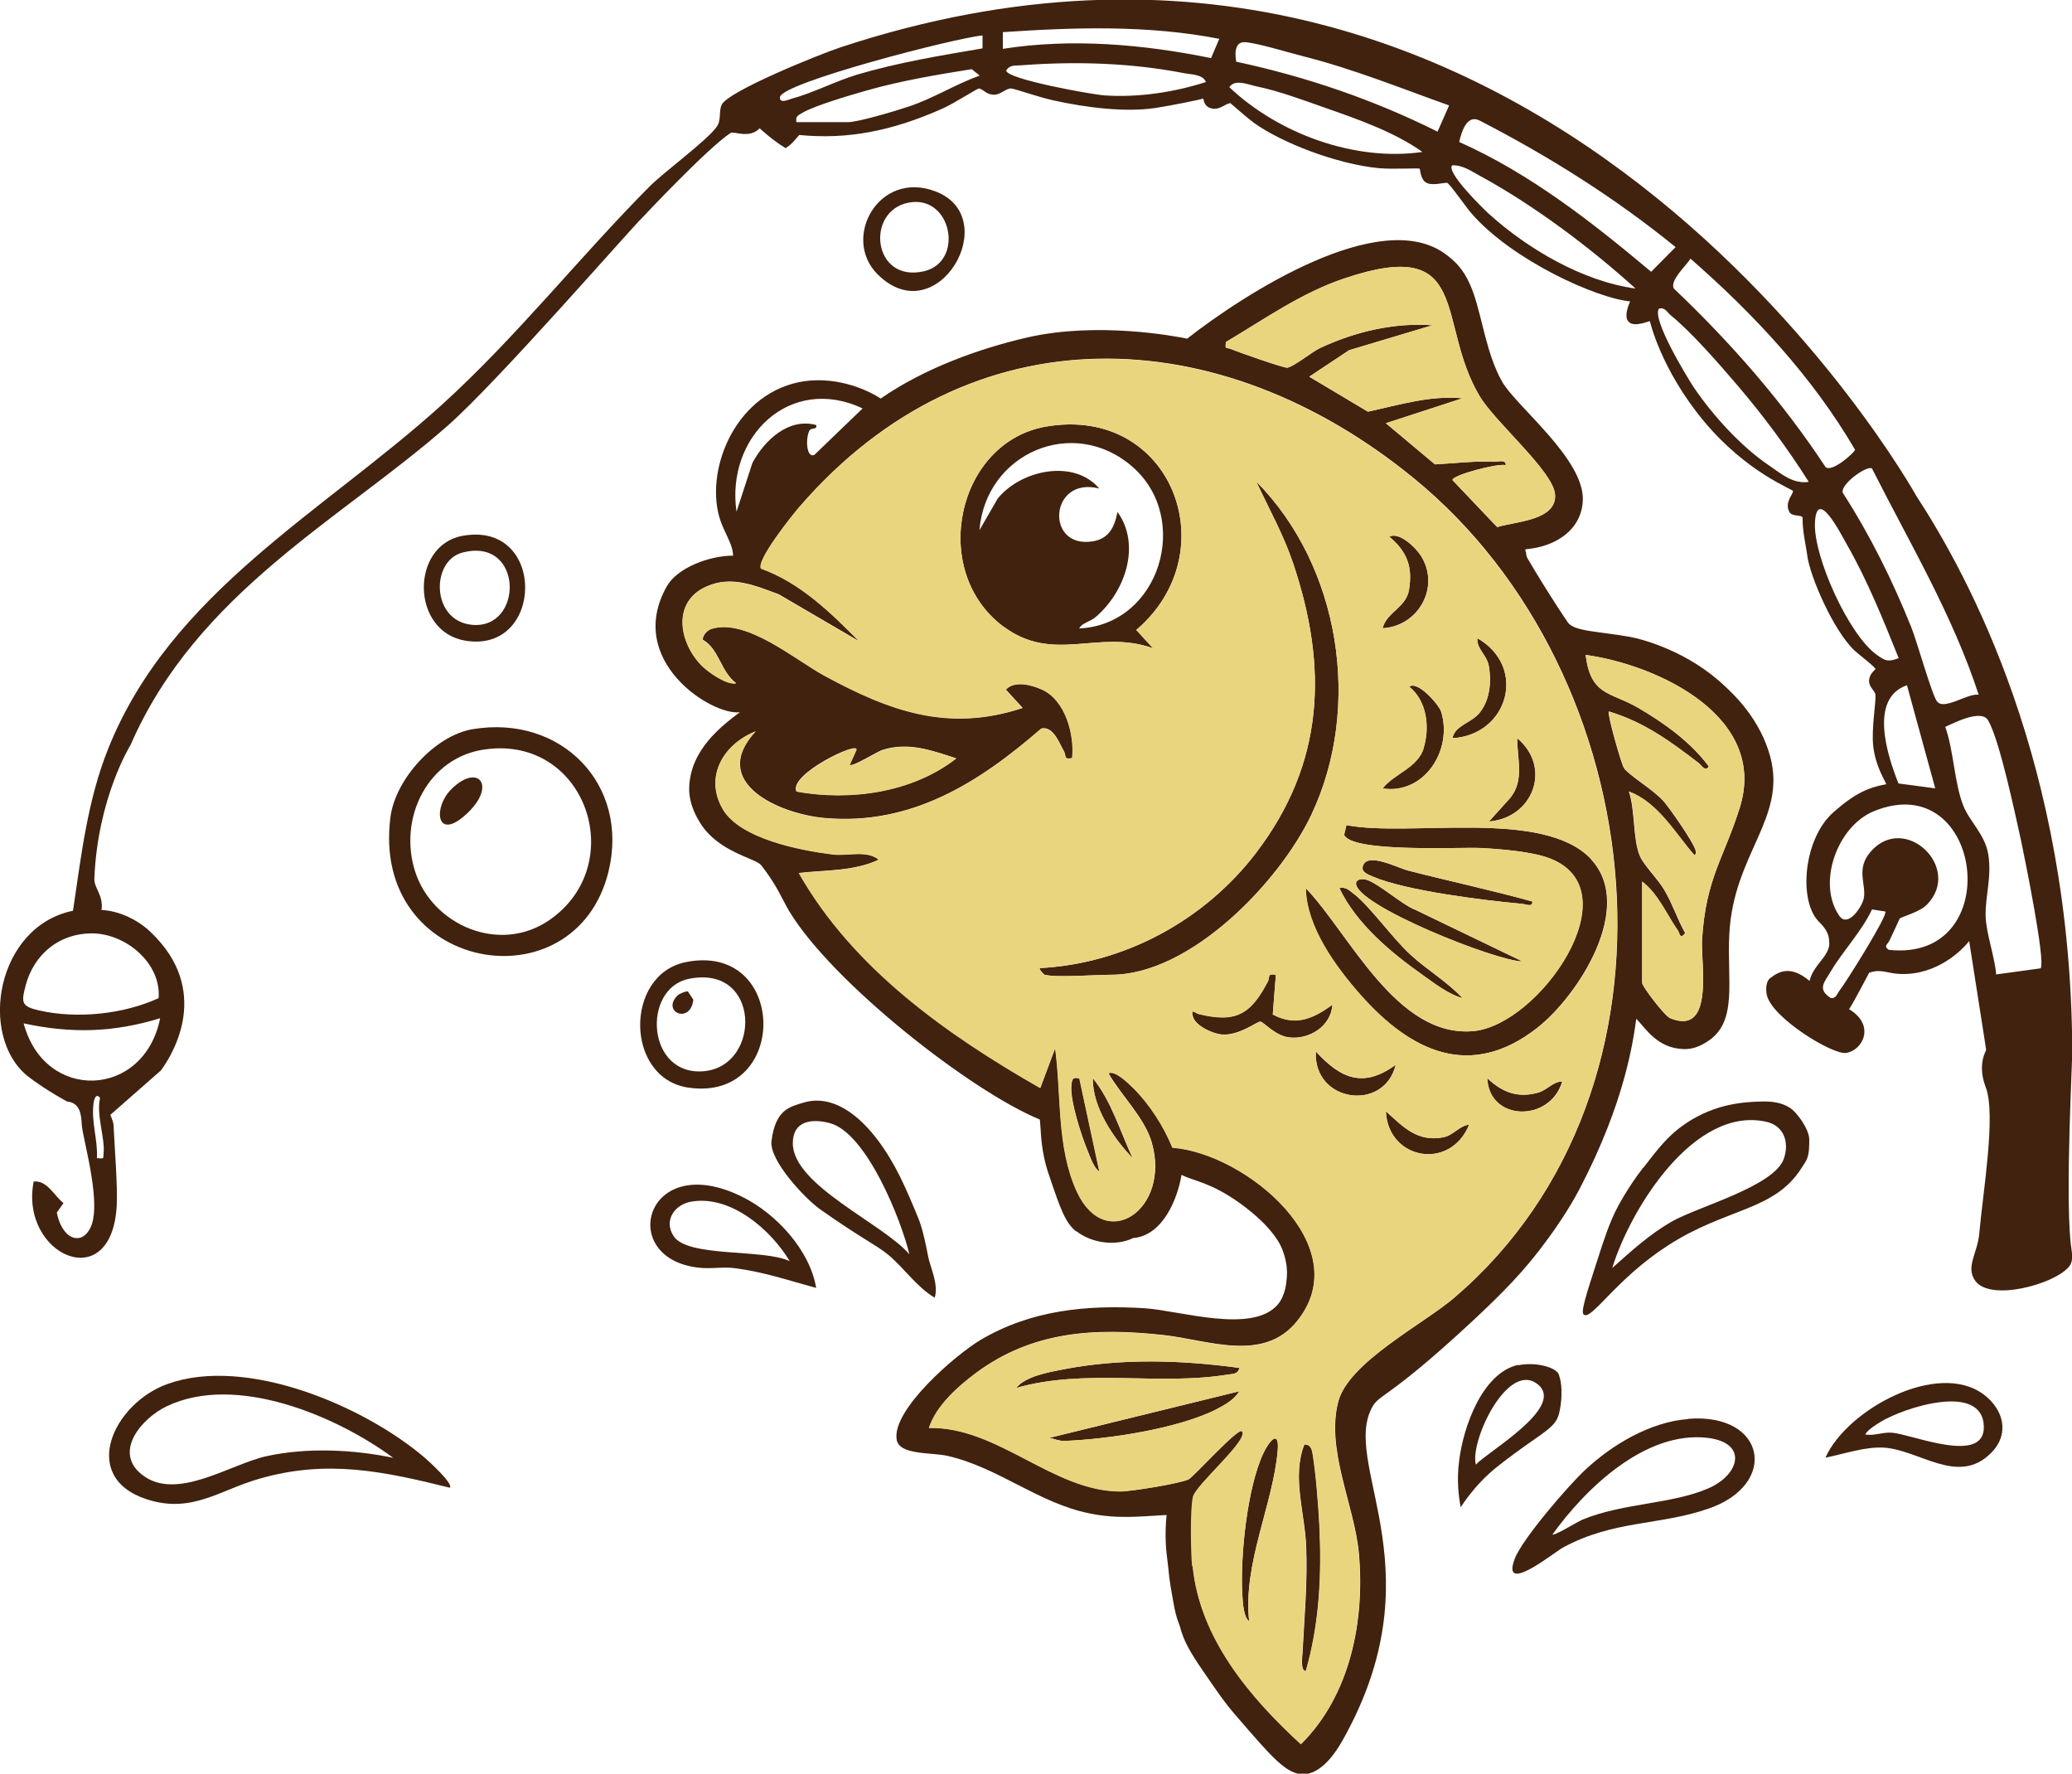 <?xml version="1.0" encoding="UTF-8"?>
<svg id="_レイヤー_2" data-name="レイヤー 2" xmlns="http://www.w3.org/2000/svg" viewBox="0 0 80.6 68.98">
  <defs>
    <style>
      .cls-1 {
        fill: #40220f;
      }

      .cls-2 {
        fill: #e9d57d;
      }
    </style>
  </defs>
  <g id="_生理" data-name="生理">
    <g>
      <g>
        <path class="cls-1" d="M30.01,44.39c.15-1.24.71-1.34,1.22-1.5,1.49-.47,2.98,1.07,3.98,3.29.3.66.56,1.32.56,1.32.16.47.23.84.34,1.39.08.4.41,1.07.25,1.58-.72-.43-1.19-1.16-1.82-1.68-.45-.37-1.07-.65-2.64-1.76-.59-.42-1.98-1.9-1.89-2.65ZM4.29,43.36c.06.14.13.29.13.45.04.89.16,2.28.12,3.09-.2,3.54-3.79,1.9-3.23-.95.53-.05.79.55,1.16.84l-.26.37c.07.4.35,1.04.84.99.2-.02.34-.19.39-.27.62-.83-.23-3.58-.26-4.15-.02-.38-.06-.84-.57-.89-.71-.39-1.26-.77-1.55-1-1.91-1.57-1.2-5.81,1.78-6.42.32-2.14.56-4.3,1.38-6.33,2.44-6.06,8.36-9.18,12.96-13.34,2.9-2.63,5.34-5.73,8.09-8.5.57-.57,2.24-1.79,2.61-2.32.19-.27.07-.57.19-.85.23-.53,3.89-2,4.63-2.24,27.18-8.97,41.84,17.44,41.84,17.44,2.05,3.14,6.02,10.46,6.07,21.59,0,.56-.26,5.35-.07,7.39.04.44.16.77-.08,1.03-.6.67-3.01,1.32-3.61.54-.41-.54.07-1.08.14-1.83.14-1.61.66-4.62.26-5.7-.04-.12-.23-.56-.12-1.09.04-.21.13-.35.13-.39-.15-.95-.4-2.57-.66-4.22-.27.35-1.25,1.33-2.67,1.28-.54-.02-.73-.21-1.22-.05-.1.18-.56,1.08-.78,1.42,1.03.62.54,1.59-.11,1.7-.52.09-2.89-1.36-3.09-2.25-.03-.13-.07-.5.13-.66.35-.27.81-.5,1.53.11.05-.17.09-.35.46-.8.39-.48.3-.67.3-.79-.02-.37-.3-.61-.43-.75-.76-.83-.56-3.2.6-4.22.85-.75,1.36-.96,2.05-1.09.05,0-.5-.75-.52-1.75-.01-.8.16-1.64.09-1.79-.08-.15-.27-.31-.23-.53.03-.2.13-.29.24-.4.05-.05-.6-.54-.8-.72-.83-.77-1.76-2.93-1.85-3.72-.03-.27-.19-.93-.18-1.44,0-.15-.39-.04-.51-.23,0-.01-.04-.07-.06-.16-.05-.3.19-.54.2-.66,0-.07-1.8-.71-3.47-2.72-1.68-2.02-2.1-3.89-2.1-3.89-.32.1-.66.2-.83.02-.17-.18-.04-.55.06-.79-1.28-.11-4.58-1.59-6.17-3.42-.21-.24-.87-1.19-.95-1.19-.22,0-.64.14-.86-.04-.17-.14-.2-.51-.2-.51-.12-.03-1.03.03-1.6-.02-1.63-.16-3.76-.98-4.85-1.76-.21-.15-.92-.77-.92-.77-.21.03-.41.27-.71.21-.12-.02-.18-.07-.2-.09-.12-.1-.12-.24-.15-.3-.01.03-1.37.3-1.86.37-1.14.17-2.63,0-3.98-.3-.55-.12-1.52-.46-1.63-.46-.23,0-.42.28-.73.24-.25-.03-.33-.19-.51-.24-.05-.02-.95.57-1.42.78-2,.89-3.72,1.21-5.58,1.03-.12.12-.25.34-.53.51-.48-.28-1.01-.77-1.01-.77-.4.42-1,.1-1.13.18-.92.61-3.43,3.29-3.43,3.29-.41.38-5.62,6.38-7.58,8.1-4.14,3.64-9.75,6.48-12.33,12.41,0,0-1.28,2.04-1.41,5.2-.02.36.36.64.28,1.22.67.03,1.42.38,1.92.87,2.33,2.22.92,4.65.39,5.37M41.86,47.89c-.42-.33-.62-.91-1.01-2.06-.15-.42-.21-.69-.24-.84-.13-.62-.12-1.09-.16-1.45-2.65-1.08-8.08-5.32-9.76-8.12-.25-.42-.46-.98-1.08-1.77-.22-.28-1.66-.5-2.37-1.64-.07-.12-.46-.69-.43-1.41.06-1.45,1.26-2.37,1.97-2.9-1.08.14-4.48-2-2.84-4.9.41-.72,1.65-1.19,2.58-1.19-.02-.4-.22-.69-.43-1.19-.74-1.77.27-4.81,2.75-5.5,1.26-.35,2.6.05,3.42.58,1.68-1.17,3.84-1.95,5.72-2.38,2.69-.61,5.66-.06,6.2.05,2.2-1.72,7.52-5.17,10.06-3.28.36.27.76.61,1.08,1.52.34.97.51,2.37,1.11,3.43.54.96,3.23,3.03,3.14,4.64-.06,1.14-1.06,1.78-2.21,1.88-.06,0,0,.11,0,.11,0,.13.05.24.08.28.85,1.44,1.49,2.37,1.55,2.46.25.35,1.19.34,2.42.56.53.1,2.26.57,3.67,1.9.39.36,1.39,1.31,1.78,2.75.65,2.41-1.43,3.79-1.59,6.9-.1,1.82.35,3.43-.86,4.19-.1.06-.45.31-.92.29-1.02-.03-1.47-.8-1.84-1.18-.12.87-.44,3.24-2.2,6.61-.46.87-.96,1.57-1.23,1.94-.92,1.27-1.8,2.14-2.91,3.18-3.61,3.36-3.69,2.78-4.02,3.56-.94,2.27,2.56,6.31-1.05,12.75-.68,1.22-1.28,1.33-1.5,1.34-.69.05-1.32-.73-2.63-2.24-.49-.56-.76-.97-1.31-1.77-.5-.73-.75-1.15-.9-1.73-.04-.14-.14-.29-.25-.91-.21-1.12-.17-1.16-.23-1.6-.06-.42-.12-1.04-.04-1.83-1.08.06-1.91.16-2.99-.06-2-.4-3.55-1.79-5.54-2.24-.61-.14-1.87-.02-1.97-.63-.19-1.17,2.3-3.3,3.25-3.87,1.97-1.17,4.14-1.38,6.4-1.24,1.37.09,4.2,1.01,5.18-.15.3-.36.33-.89.33-.89.08-.54-.06-.97-.13-1.17-.06-.18-.33-.9-1.67-1.87-1.17-.84-1.84-.87-2.28-1.11-.13.83-.68,2.36-1.88,2.46-.7.34-1.64.18-2.2-.26ZM59.05,53.1c.62-.14,1.47.05,1.59.36.01.04.04.14.06.22.02.12.05.29.04.55,0,.34-.07.65-.1.77-.14.52-.62.71-1.74,1.54-.55.41-.9.67-1.29,1.08-.37.39-.63.75-.79,1-.08-.43-.16-1.06-.06-1.81.17-1.37.92-3.42,2.3-3.73ZM47.43,1.51c-2.77-.54-5.62-.45-8.42-.26v.65c2.67-.42,5.45-.18,8.1.36l.32-.75ZM38.22,1.88v-.5c-.95.07-7.84,1.84-7.88,2.4-.02.27.34.09.45.06.83-.22,1.7-.68,2.56-.94,1.59-.47,3.24-.74,4.88-1.02ZM56.37,4.1c-1.88-.67-3.73-1.42-5.67-1.91-.48-.12-1.93-.56-2.31-.55s-.35.5-.3.76c2.71.58,5.35,1.48,7.83,2.72l.45-1.02ZM46.91,3.19c-.12-.31-.6-.29-.88-.35-2.07-.4-4.22-.46-6.32-.3-.23.02-.42-.03-.57.2,0,.34,3.36.94,3.82.97,1.31.09,2.71-.12,3.95-.52ZM30.98,4.75h2.01c.4,0,1.9-.45,2.37-.61.96-.32,1.8-.86,2.75-1.2l-.31-.25c-1.38.22-2.75.45-4.09.83-.59.17-2.04.59-2.5.87-.16.1-.27.12-.23.36ZM55.33,5.91c-1.07-.77-2.53-1.28-3.79-1.72-.82-.29-1.82-.66-2.66-.83-.33-.07-.84-.3-1.06.03,1.91,1.81,4.88,2.9,7.51,2.52ZM63.93,45.41c.6-.78.98-1.27,1.65-1.72,1.18-.79,2.31-.83,2.91-.85.4-.01.78.02,1.13.24.29.18.76.85.76,1.24,0,.7-.07.75-.31,1.12-1.07,1.67-2.92,1.53-5.19,3-2.02,1.3-2.96,2.91-3.27,2.69-.13-.09.08-.74.5-2.04.31-.97.48-1.46.73-1.98.08-.16.44-.87,1.08-1.7ZM56.76,5.52c2.76,1.23,5.17,3.12,7.47,5.05l.95-.96c-2.36-1.92-4.94-3.54-7.64-4.93-.49-.23-.69.46-.78.85ZM63.62,11.22c-1.73-1.57-3.98-3.26-6.05-4.38-.33-.18-.68-.43-1.08-.41-.25.26,1.19,1.67,1.42,1.88,1.51,1.37,3.66,2.63,5.7,2.91ZM65.76,10.06c-.17.28-.81.84-.65,1.16,2.21,2.1,4.22,4.39,5.9,6.94.23.24,1.13-.55,1.15-.67-1.65-2.83-3.94-5.28-6.4-7.43ZM58.57,18.09c-.29-.08-2.07.38-2.07.58l1.74,1.83c.69-.22,2.34-.25,2.25-1.28-.08-.9-2.33-2.8-2.93-3.81-1.73-2.89-.26-6.27-5.27-4.58-1.67.56-3.1,1.58-4.6,2.47-.05.33.03.2.18.27.23.1,2.08.75,2.2.73.25-.03.97-.62,1.29-.77,1.36-.63,2.86-.99,4.36-.88l-3.24.97-1.55,1.03,2.28,1.36c1.22-.26,2.41-.64,3.68-.52l-2.98.97,1.91,1.6c.77-.04,1.52-.14,2.3-.1.16,0,.48-.1.45.13ZM70.36,18.74c-.83-1.31-1.77-2.58-2.78-3.76-.7-.82-1.78-2.06-2.59-2.72-.15-.12-.21-.31-.45-.26-.32.36,1.09,2.68,1.37,3.1.72,1.05,1.8,2.25,2.86,2.97.49.33.96.77,1.6.67ZM48.34,55.66c.27.33-1.81,2.08-1.91,2.55s-.08,2.14-.03,2.69c.28,2.82,2.22,5.1,4.21,6.93,1.92-1.9,2.49-4.81,2.25-7.43-.17-1.85-1.29-4.02-.8-5.89.4-1.53,3.3-3.01,4.51-4.04,9.55-8.16,7.75-24.25-1.56-31.86-7.56-6.19-17.24-6.6-23.9,1.09-.28.32-1.71,2.11-1.5,2.41,1.53.55,2.71,1.71,3.83,2.84l-3.15-1.84c-.93-.34-1.83-.74-2.81-.3-1.33.59-1.07,2.15-.2,3.05.28.29,1.01.79,1.36.71-.61-.45-.66-1.33-1.3-1.69-.01-.19.19-.38.35-.43,1.36-.41,3.23,1.19,4.36,1.81,2.54,1.38,4.82,2.23,7.73,1.27l-.65-.71c.33-.37,1.01-.19,1.42,0,.9.41,1.26,1.75,1.16,2.66-.35.07-.22-.09-.32-.26-.18-.31-.41-.99-.88-.89-2.43,2.11-5.07,3.79-8.45,3.48-1.75-.16-4.51-1.38-2.66-3.37-1.25.49-2.01,1.76-1.28,3.02.68,1.17,3.07,1.62,4.32,1.77.56.06,1.29-.18,1.75.2-.97.46-2.07.4-3.11.52,2.11,3.71,5.75,6.28,9.39,8.36l.58-1.55c.25,1.83.05,3.84.84,5.57,1.12,2.43,3.65.7,2.92-1.88-.27-.97-1.2-1.85-1.69-2.71.26-.13.75.36.98.58.62.62,1.19,1.5,1.51,2.31,2.84.21,7.23,3.83,4.84,6.76-1.32,1.62-3.46.72-5.2.53-2.66-.29-5.08-.16-7.29,1.48-.71.53-1.54,1.27-1.82,2.13,2.68-.06,4.83,2.47,7.45,2.47.42,0,2.32-.31,2.65-.47.19-.09,1.94-2.04,2.08-1.87ZM33.57,15.89c-2.85-1.35-5.34,1.11-4.92,4.01l.62-1.9c.48-.89,1.41-1.76,2.48-1.47.05.2-.19.09-.26.21-.16.29-.13,1.09.19.95l1.88-1.81ZM72.82,18.22c-.2-.13-1.23.61-1.14.94,1.07,1.66,1.94,3.42,2.67,5.24.22.54.8,2.63,1,2.88.28.36,1.19-.33,1.62-.26-1.01-3.1-2.69-5.91-4.15-8.8ZM73.86,25.6c-.6-1.49-1.21-3.01-2.01-4.41-.25-.44-1.19-2.3-1.25-.84-.05,1.32,1.32,4.35,2.41,5.12.34.24.43.28.84.13ZM63.88,34.28v3.95c0,.13.87,1.28,1.09,1.37,1.74.71,1.18-2.14,1.24-3.06.15-2.4.84-3.13,1.47-5.14,1.09-3.51-3.14-5.53-6-5.93.2,1.6.96,1.43,2.03,2.05,1,.58,2.08,1.35,2.76,2.29-.14.22-.28-.05-.39-.13-1.11-.85-2.13-1.6-3.5-2.01-.07.09.49,2.05.59,2.2.17.27,1.16.85,1.55,1.3.27.32,1.12,1.54,1.23,1.88.02.07.04.21-.06.19-.75-.87-1.4-2.03-2.53-2.46.25.73.15,1.82.42,2.49.16.39.72.92.97,1.36.31.53.5,1.12.8,1.66-.21.27-.21,0-.29-.11-.44-.63-.76-1.42-1.39-1.9ZM75.28,30.66l-1.1-4.01c-1.48.51-.77,2.72-.33,3.82l1.43.19ZM77.63,37.9l1.75-.24c.2-.28-.62-4.29-.76-4.96-.23-1.03-.83-3.9-1.28-4.68-.26-.45-1.28.07-1.67.25.33.92.35,2.17.7,3.06.24.61.84,1.12.97,1.88.15.89-.12,1.64-.1,2.42.02.67.35,1.56.41,2.26ZM37.19,29.49c-.96-.31-1.84-.64-2.85-.33-.23.07-1.19.69-1.29.58l.26-.58c.12-.36-2.64.95-2.33,1.62,2.1.38,4.52.04,6.22-1.29ZM73.89,35.74s-.3.66-.39.84c-.08.16-.24.21-.03.36,4.62.51,3.69-7.14-.58-5.39-1.43.59-2.22,2.81-1.34,4.07.34.48.89-.37.95-.68.11-.55-.33-1.13.27-1.82,1.33-1.52,3.58.63,2.19,2.06-.29.3-.99.47-1.07.55ZM73.34,35.45l-.52-.08c-.41.87-1.13,1.61-1.61,2.42-.24.41-.53.68,0,1.02.21.05.26-.18.35-.29.22-.27,1.89-2.93,1.78-3.07ZM3.57,36.3c-1.26,0-2.25.81-2.57,2.02-.18.68-.17.82.53.98,1.47.33,3.26.15,4.64-.48.11-1.36-1.28-2.52-2.6-2.52ZM6.23,39.6c-1.82.56-3.47.6-5.31.2.82,3.08,4.69,2.92,5.31-.2ZM3.9,42.71c-.16-.21-.23.01-.26.19-.1.73.17,1.42.13,2.14.29.02.24.05.26-.2.06-.57-.29-1.48-.14-2.13ZM35.38,48.8c-.32-1.35-1.67-4.74-3.1-5.12-.72-.19-1.44-.08-1.44.78,0,1.65,3.55,3.14,4.55,4.34ZM62.72,49.31c.72-.64,1.44-1.3,2.29-1.79,1.04-.6,4.04-1.38,4.39-2.48.2-.62,0-1.25-.68-1.41-2.82-.64-5.3,3.4-6,5.67ZM57.41,56.96c.47-.51,3.5-2.24,2.41-3.12-1.16-.94-2.65,2.2-2.41,3.12Z"/>
        <path class="cls-1" d="M17.5,57.86c-2.58-.64-4.78-1.11-7.41-.35-1.55.44-2.63,1.37-4.38.8-2.65-.86-1.3-3.74.82-4.49,3.06-1.09,7.64.86,10,2.88.16.14,1.11,1,.97,1.16ZM15.3,56.7c-2.22-1.64-6.13-3.29-8.81-2.01-.97.46-2.1,1.77-.97,2.66,1.34,1.06,3.43-.41,4.86-.72,1.57-.34,3.36-.26,4.93.07Z"/>
        <path class="cls-1" d="M65.67,55.18c3.03-.24,3.54,2.56.77,3.5-1.89.65-3.67.44-5.63,1.5-.34.18-2.43,1.89-1.89.45.28-.76,2.1-2.87,2.75-3.47,1.05-.98,2.53-1.86,3.99-1.97ZM60.39,59.68c.07.06.96-.49,1.17-.58,1.58-.65,3.47-.6,4.88-1.21,1.23-.52,1.58-1.78-.02-1.97-2.41-.28-4.74,1.96-6.03,3.76Z"/>
        <path class="cls-1" d="M31.75,50.09c-1.07-.29-2.06-.63-3.18-.77-.45-.06-.94.04-1.41-.02-3.2-.37-2.05-4.63,1.72-2.75,1.31.65,2.63,2.07,2.87,3.55ZM30.72,49.05c-.73-1.22-2.28-2.57-3.81-2.32-.65.1-1.11.72-.71,1.34.54.85,3.53.49,4.52.98Z"/>
        <path class="cls-1" d="M77.44,56.52c-1.28,1.27-2.78-.14-4.17-.22-.73-.04-1.55.25-2.26.39.83-1.87,4.36-3.79,6.15-2.46.79.59,1.03,1.55.28,2.29ZM72.56,55.79c.35.06.69-.1,1.04-.07.78.06,3.63,1.28,3.57-.26-.07-1.71-3.11-.71-4-.17-.17.1-.52.32-.61.49Z"/>
        <path class="cls-1" d="M18.38,28.36c3.44-.58,6.12,2.14,5.29,5.54-1.3,5.28-9.27,3.91-8.48-2.13.19-1.46,1.72-3.16,3.19-3.41ZM18.9,29.14c-2.26.29-3.42,2.68-2.75,4.76s3.29,3.23,5.24,1.87c3.1-2.17,1.4-7.14-2.48-6.63Z"/>
        <path class="cls-1" d="M26.67,37.42c3.97-.81,4.06,5.45.11,4.88-2.47-.36-2.5-4.39-.11-4.88ZM26.79,38.07c-1.83.38-1.64,3.8.6,3.59s2.21-4.17-.6-3.59Z"/>
        <path class="cls-1" d="M17.99,20.84c3.27-.6,3.19,4.57.13,4.08-2.15-.34-2.16-3.71-.13-4.08ZM17.99,21.49c-1.24.32-1.22,2.66.37,2.81,2.02.19,2.01-3.43-.37-2.81Z"/>
        <path class="cls-1" d="M34.13,10.66c-1.4-1.41.06-4.05,2.25-3.22,2.7,1.01.07,5.55-2.25,3.22ZM35.35,7.88c-1.7.32-1.41,3.13.59,2.67,1.59-.37,1.08-2.99-.59-2.67Z"/>
        <path class="cls-1" d="M44.84,25.21c-2.13-.76-3.85.62-5.82-.85-2.89-2.17-1.79-7.17,1.67-7.77,4.9-.84,7.06,4.89,3.51,7.91l.65.71ZM41.99,24.44c3.12-.15,4.37-4.26,2.07-6.28s-5.72-.54-5.96,2.46l.71-1.23c.91-1.12,2.97-1.55,3.95-.39-1.95-.5-2.12,2.38-.23,2.05.62-.11.83-.57.94-1.14.93,1.3.29,3.11-.84,4.08-.23.2-.54.23-.65.45Z"/>
        <path class="cls-1" d="M61.89,33.42c1.72,1.85-.49,5.3-2.1,6.56-2.61,2.04-4.93.9-6.87-1.29-.97-1.1-2.1-2.64-2.13-4.15,1.71,1.78,3.53,5.84,6.53,5.56,2.55-.24,6.19-5.45,2.98-6.71-.68-.27-1.94-.37-2.7-.41-.84-.04-5,.19-5.32-.51l.09-.38c2.47.48,7.68-.66,9.53,1.33Z"/>
        <path class="cls-1" d="M40.63,37.91s-.2-.18-.19-.26c3.3-.16,6.43-1.87,8.42-4.48,2.66-3.49,2.81-7.2,1.44-11.27-.37-1.1-.94-2.12-1.43-3.17,3.26,3.29,4.13,8.76,2.14,12.96-1.23,2.6-4.69,6.22-7.78,6.22-.61,0-2.13.12-2.59,0Z"/>
        <path class="cls-1" d="M50.8,64.99c-.22,0-.14-.57-.13-.72.07-1.38.2-2.75.14-4.14-.05-1.29-.56-2.69-.07-3.95.21-.02.29.15.32.33.13.76.23,2.05.27,2.84.09,1.9,0,3.81-.53,5.64Z"/>
        <path class="cls-1" d="M48.21,53.2c-.05.25-.26.23-.45.26-2.7.44-5.55-.25-8.23.52.35-.45,1.25-.61,1.81-.72,2.27-.44,4.59-.37,6.87-.06Z"/>
        <path class="cls-1" d="M49.63,37.91l-.12,1.54c.88.47,1.57.17,2.32-.38-.05.85-.92,1.38-1.71,1.27-.52-.07-.96-.59-1.09-.61-.11-.02-.85.57-1.52.5-.36-.04-1.02-.34-1.11-.71-.09-.33.1-.12.22-.09,1.48.37,2.04-.01,2.7-1.26.09-.17-.04-.33.31-.26Z"/>
        <path class="cls-1" d="M48.21,54.11c-.18.32-.59.55-.91.71-1.5.75-4.23,1.16-5.91,1.22-.21,0-.37-.08-.57-.12l7.38-1.81Z"/>
        <path class="cls-1" d="M48.59,63.05c-.21-.12-.25-.74-.26-.97-.1-1.48.18-4.2.81-5.55.23-.5.64-.97.56-.09-.19,2.1-1.35,4.37-1.11,6.6Z"/>
        <path class="cls-1" d="M59.61,35.06c.03.24-.27.1-.41.09-1.45-.13-4.53-.51-5.8-1.06-.15-.07-.44-.16-.39-.38.14-.61,1.37.05,1.78.15,1.6.41,3.23.76,4.82,1.2Z"/>
        <path class="cls-1" d="M59.22,37.39c-1,0-6.51-2.19-6.47-3.04,0-.14.22-.19.39-.14.49.14,1.38.97,1.93,1.18l4.15,2Z"/>
        <path class="cls-1" d="M53.78,30.66c.46-.58,1.36-.79,1.6-1.57s.13-1.82-.56-2.38c.33-.25,1.15.7,1.24.97.46,1.49-.65,3.23-2.27,2.99Z"/>
        <path class="cls-1" d="M53.78,24.44c.16-.64.92-.81,1.03-1.5.15-.91-.08-1.49-.77-2.07.38-.21,1.02.41,1.22.72.79,1.22-.08,2.77-1.48,2.84Z"/>
        <path class="cls-1" d="M56.5,28.71c.09-.49.72-.59,1.04-.97.41-.49.48-1.19.38-1.81-.07-.46-.49-.69-.45-1.11,1.95,1.12,1.2,3.76-.97,3.89Z"/>
        <path class="cls-1" d="M56.89,38.82c-.54-.15-1.07-.56-1.52-.88-1.26-.89-2.59-1.99-3.27-3.4.25-.05.35.06.52.19.66.49,1.53,1.75,2.26,2.41.64.59,1.42,1.04,2.01,1.68Z"/>
        <path class="cls-1" d="M54.29,41.41c-.44,1.85-3.22,1.47-3.11-.52.96,1.05,1.84,1.45,3.11.52Z"/>
        <path class="cls-1" d="M57.15,43.74c-.74,1.81-3.16,1.36-3.24-.52.67.6,1.22,1.21,2.24,1.01.39-.08.62-.45,1-.49Z"/>
        <path class="cls-1" d="M57.92,31.95l.83-.92c.56-.7.26-1.52.27-2.32,1.36,1.14.62,3.1-1.1,3.24Z"/>
        <path class="cls-1" d="M60.77,42.06c-.48,1.61-2.86,1.55-2.92-.13.58.55,1.19.79,1.99.56.34-.1.57-.43.93-.43Z"/>
        <path class="cls-1" d="M41.99,41.93l.78,3.63c-.2-.1-.36-.56-.45-.78-.25-.6-.71-2-.64-2.6.03-.24.07-.29.31-.24Z"/>
        <path class="cls-1" d="M44.06,45.04c-.76-.78-1.57-2-1.55-3.11.73.9,1.06,2.07,1.55,3.11Z"/>
        <path class="cls-1" d="M17.55,30.7c1.08-1.08,1.84-.09.48,1.06-1.07.9-1.17-.37-.48-1.06Z"/>
        <path class="cls-1" d="M26.35,38.72c.07-.07.33-.18.41-.16l.21.32c-.11.97-1.25.48-.62-.16Z"/>
      </g>
      <g>
        <path class="cls-2" d="M46.39,60.91c.28,2.82,2.22,5.1,4.21,6.93,1.92-1.9,2.49-4.81,2.25-7.43-.17-1.85-1.29-4.02-.8-5.89.4-1.53,3.3-3.01,4.51-4.04,9.55-8.16,7.75-24.25-1.56-31.86-7.56-6.19-17.24-6.6-23.9,1.09-.28.32-1.71,2.11-1.5,2.41,1.53.55,2.71,1.71,3.83,2.84l-3.15-1.84c-.93-.34-1.83-.74-2.81-.3-1.33.59-1.07,2.15-.2,3.05.28.29,1.01.79,1.36.71-.61-.45-.66-1.33-1.3-1.69-.01-.19.19-.38.35-.43,1.36-.41,3.23,1.19,4.36,1.81,2.54,1.38,4.82,2.23,7.73,1.27l-.65-.71c.33-.37,1.01-.19,1.42,0,.9.41,1.26,1.75,1.16,2.66-.35.07-.22-.09-.32-.26-.18-.31-.41-.99-.88-.89-2.43,2.11-5.07,3.79-8.45,3.48-1.75-.16-4.51-1.38-2.66-3.37-1.25.49-2.01,1.76-1.28,3.02.68,1.17,3.07,1.62,4.32,1.77.56.06,1.29-.18,1.75.2-.97.46-2.07.4-3.11.52,2.11,3.71,5.75,6.28,9.39,8.36l.58-1.55c.25,1.83.05,3.84.84,5.57,1.12,2.43,3.65.7,2.92-1.88-.27-.97-1.2-1.85-1.69-2.71.26-.13.75.36.98.58.62.62,1.19,1.5,1.51,2.31,2.84.21,7.23,3.83,4.84,6.76-1.32,1.62-3.46.72-5.2.53-2.66-.29-5.08-.16-7.29,1.48-.71.53-1.54,1.27-1.82,2.13,2.68-.06,4.83,2.47,7.45,2.47.42,0,2.32-.31,2.65-.47.19-.09,1.94-2.04,2.08-1.87.27.33-1.81,2.08-1.91,2.55-.11.49-.08,2.14-.03,2.69ZM51.19,40.89c.96,1.05,1.84,1.45,3.11.52-.44,1.85-3.22,1.47-3.11-.52ZM53.91,43.22c.67.6,1.22,1.21,2.24,1.01.39-.08.62-.45,1-.49-.74,1.81-3.16,1.36-3.24-.52ZM57.86,41.93c.58.55,1.19.79,1.99.56.34-.1.57-.43.93-.43-.48,1.61-2.86,1.55-2.92-.13ZM59.02,28.71c1.36,1.14.62,3.1-1.1,3.24l.83-.92c.56-.7.26-1.52.27-2.32ZM57.54,27.74c.41-.49.48-1.19.38-1.81-.07-.46-.49-.69-.45-1.11,1.95,1.12,1.2,3.76-.97,3.89.09-.49.72-.59,1.04-.97ZM54.04,20.88c.38-.21,1.02.41,1.22.72.79,1.22-.08,2.77-1.48,2.84.16-.64.92-.81,1.03-1.5.15-.91-.08-1.49-.77-2.07ZM55.38,29.08c.25-.81.13-1.82-.56-2.38.33-.25,1.15.7,1.24.97.46,1.49-.65,3.23-2.27,2.99.46-.58,1.36-.79,1.6-1.57ZM52.37,32.09c2.47.48,7.68-.66,9.53,1.33,1.72,1.85-.49,5.3-2.1,6.56-2.61,2.04-4.93.9-6.87-1.29-.97-1.1-2.1-2.64-2.13-4.15,1.71,1.78,3.53,5.84,6.53,5.56,2.55-.24,6.19-5.45,2.98-6.71-.68-.27-1.94-.37-2.7-.41-.84-.04-5,.19-5.32-.51l.09-.38ZM53.14,34.21c.49.14,1.38.97,1.93,1.18l4.15,2c-1,0-6.51-2.19-6.47-3.04,0-.14.22-.19.39-.14ZM53,33.71c.14-.61,1.37.05,1.78.15,1.6.41,3.23.76,4.82,1.2.03.24-.27.1-.41.09-1.45-.13-4.53-.51-5.8-1.06-.15-.07-.44-.16-.39-.38ZM52.62,34.73c.66.49,1.53,1.75,2.26,2.41.64.59,1.42,1.04,2.01,1.68-.54-.15-1.07-.56-1.52-.88-1.26-.89-2.59-1.99-3.27-3.4.25-.05.35.06.52.19ZM39.02,24.36c-2.89-2.17-1.79-7.17,1.67-7.77,4.9-.84,7.06,4.89,3.51,7.91l.65.71c-2.13-.76-3.85.62-5.82-.85ZM42.31,44.78c-.25-.6-.71-2-.64-2.6.03-.24.07-.29.31-.24l.78,3.63c-.2-.1-.36-.56-.45-.78ZM44.06,45.04c-.76-.78-1.57-2-1.55-3.11.73.9,1.06,2.07,1.55,3.11ZM43.22,37.91c-.61,0-2.13.12-2.59,0-.04-.01-.2-.18-.19-.26,3.3-.16,6.43-1.87,8.42-4.48,2.66-3.49,2.81-7.2,1.44-11.27-.37-1.1-.94-2.12-1.43-3.17,3.26,3.29,4.13,8.76,2.14,12.96-1.23,2.6-4.69,6.22-7.78,6.22ZM50.12,40.35c-.52-.07-.96-.59-1.09-.61-.11-.02-.85.57-1.52.5-.36-.04-1.02-.34-1.11-.71-.09-.33.1-.12.22-.09,1.48.37,2.04-.01,2.7-1.26.09-.17-.04-.33.31-.26l-.12,1.54c.88.47,1.57.17,2.32-.38-.05.85-.92,1.38-1.71,1.27ZM50.73,56.18c.21-.02.29.15.32.33.13.76.23,2.05.27,2.84.09,1.9,0,3.81-.53,5.64-.22,0-.14-.57-.13-.72.07-1.38.2-2.75.14-4.14-.05-1.29-.56-2.69-.07-3.95ZM41.34,53.26c2.27-.44,4.59-.37,6.87-.06-.05.25-.26.23-.45.26-2.7.44-5.55-.25-8.23.52.35-.45,1.25-.61,1.81-.72ZM47.3,54.82c-1.5.75-4.23,1.16-5.91,1.22-.21,0-.37-.08-.57-.12l7.38-1.81c-.18.32-.59.55-.91.71ZM49.14,56.53c.23-.5.64-.97.56-.09-.19,2.1-1.35,4.37-1.11,6.6-.21-.12-.25-.74-.26-.97-.1-1.48.18-4.2.81-5.55Z"/>
        <path class="cls-2" d="M30.98,30.79c2.1.38,4.52.04,6.22-1.29-.96-.31-1.84-.64-2.85-.33-.23.07-1.19.69-1.29.58l.26-.58c.12-.36-2.64.95-2.33,1.62Z"/>
        <path class="cls-2" d="M66.09,29.68c-1.11-.85-2.13-1.6-3.5-2.01-.07.09.49,2.05.59,2.2.17.27,1.16.85,1.55,1.3.27.32,1.12,1.54,1.23,1.88.02.07.04.21-.06.19-.75-.87-1.4-2.03-2.53-2.46.25.73.15,1.82.42,2.49.16.39.72.92.97,1.36.31.53.5,1.12.8,1.66-.21.27-.21,0-.29-.11-.44-.63-.76-1.42-1.39-1.9v3.95c0,.13.87,1.28,1.09,1.37,1.74.71,1.18-2.14,1.24-3.06.15-2.4.84-3.13,1.47-5.14,1.09-3.51-3.14-5.53-6-5.93.2,1.6.96,1.43,2.03,2.05,1,.58,2.08,1.35,2.76,2.29-.14.22-.28-.05-.39-.13Z"/>
        <path class="cls-2" d="M56.5,18.67l1.74,1.83c.69-.22,2.34-.25,2.25-1.28-.08-.9-2.33-2.8-2.93-3.81-1.73-2.89-.26-6.27-5.27-4.58-1.67.56-3.1,1.58-4.6,2.47-.05.33.03.2.18.27.23.1,2.08.75,2.2.73.25-.03.97-.62,1.29-.77,1.36-.63,2.86-.99,4.36-.88l-3.24.97-1.55,1.03,2.28,1.36c1.22-.26,2.41-.64,3.68-.52l-2.98.97,1.91,1.6c.77-.04,1.52-.14,2.3-.1.16,0,.48-.1.45.13-.29-.08-2.07.38-2.07.58Z"/>
      </g>
    </g>
  </g>
</svg>